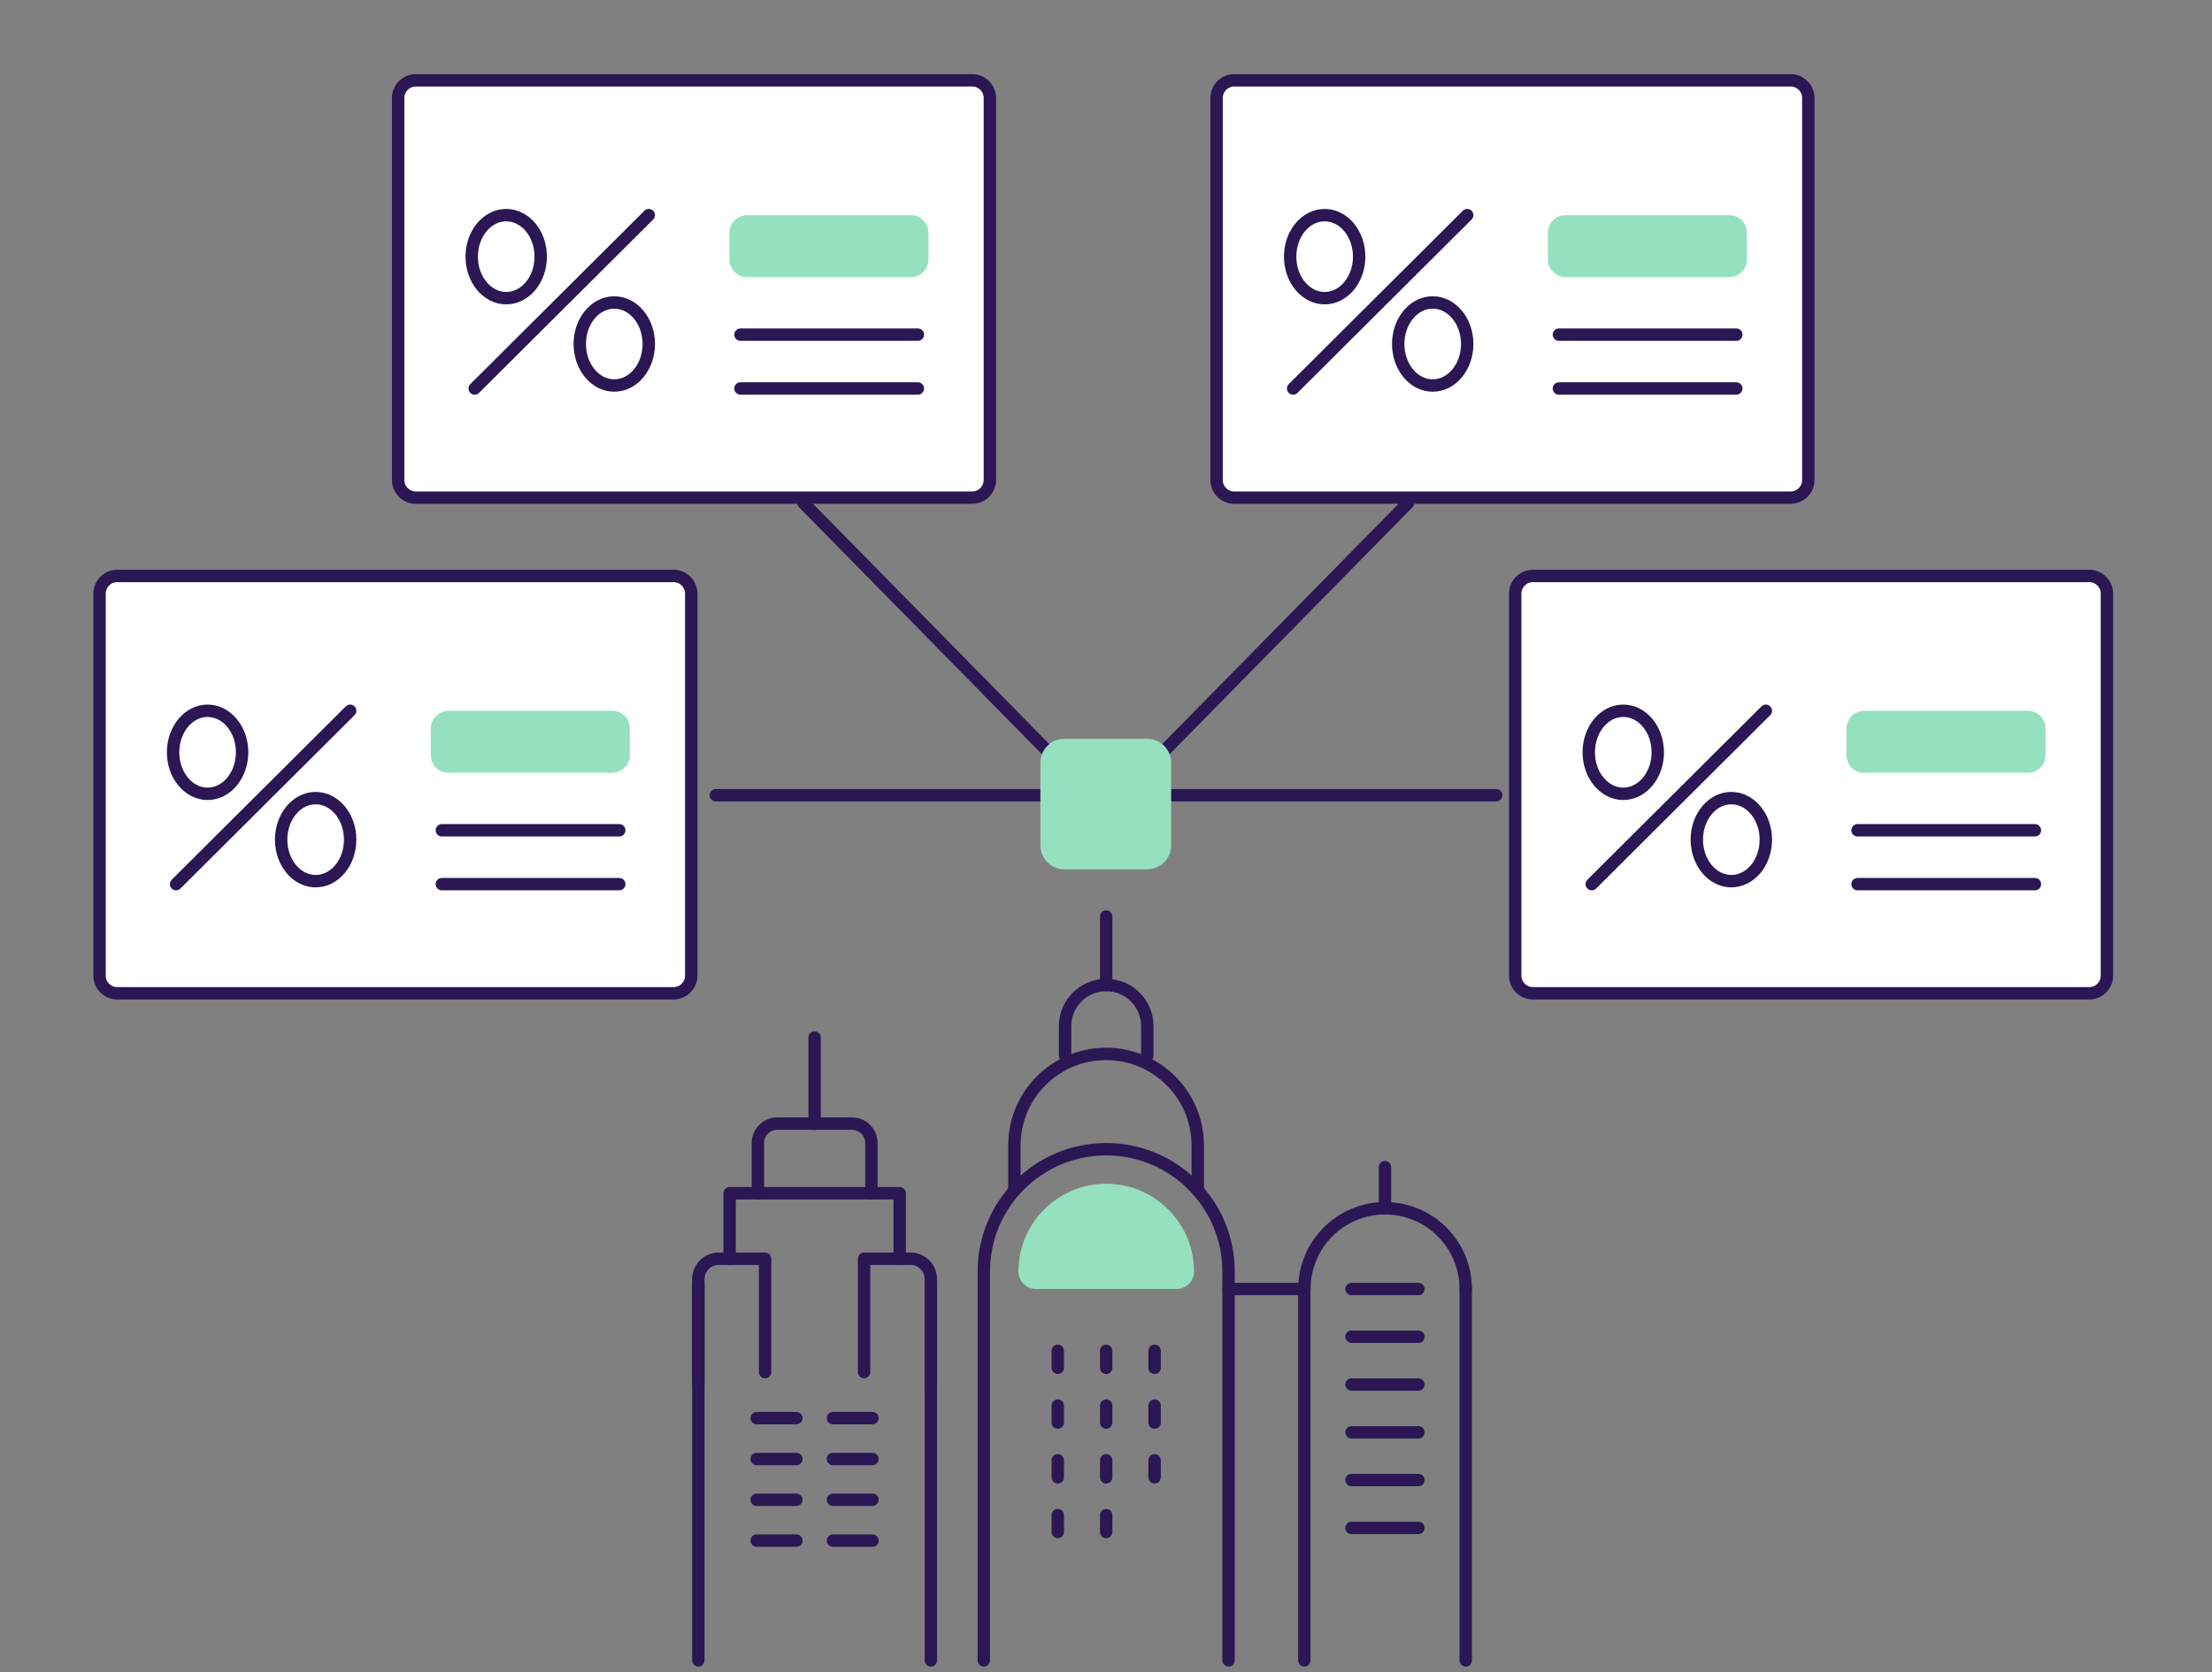<svg width="250" height="189" viewBox="0 0 250 189" fill="none" xmlns="http://www.w3.org/2000/svg">
<rect x="0" y="0" width="250" height="189" fill="#808080" stroke="none"/>
<g clip-path="url(#clip0_92_1927)">
<path d="M129.667 119.321V115.983C129.667 113.415 127.594 111.347 125.021 111.347C122.46 111.347 120.375 113.428 120.375 115.983V119.321" stroke="#2A1754" stroke-width="1.4" stroke-linecap="round" stroke-linejoin="round"/>
<path d="M125.02 111.347V103.602" stroke="#2A1754" stroke-width="1.4" stroke-linecap="round" stroke-linejoin="round"/>
<path d="M138.85 187.687V143.732C138.85 136.095 132.66 129.905 125.02 129.905C117.381 129.905 111.19 136.095 111.19 143.732V187.687" stroke="#2A1754" stroke-width="1.4" stroke-linecap="round" stroke-linejoin="round"/>
<path d="M135.369 134.568V129.486C135.369 123.768 130.737 119.132 125.007 119.132C119.277 119.132 114.645 123.768 114.645 129.486V134.568" stroke="#2A1754" stroke-width="1.4" stroke-linecap="round" stroke-linejoin="round"/>
<path d="M130.492 158.884V160.803" stroke="#2A1754" stroke-width="1.4" stroke-linecap="round" stroke-linejoin="round"/>
<path d="M130.492 165.074V166.994" stroke="#2A1754" stroke-width="1.4" stroke-linecap="round" stroke-linejoin="round"/>
<path d="M125.02 158.884V160.803" stroke="#2A1754" stroke-width="1.4" stroke-linecap="round" stroke-linejoin="round"/>
<path d="M125.02 165.074V166.994" stroke="#2A1754" stroke-width="1.4" stroke-linecap="round" stroke-linejoin="round"/>
<path d="M125.02 171.265V173.171" stroke="#2A1754" stroke-width="1.4" stroke-linecap="round" stroke-linejoin="round"/>
<path d="M119.548 158.884V160.803" stroke="#2A1754" stroke-width="1.4" stroke-linecap="round" stroke-linejoin="round"/>
<path d="M119.548 165.074V166.994" stroke="#2A1754" stroke-width="1.4" stroke-linecap="round" stroke-linejoin="round"/>
<path d="M119.548 171.265V173.171" stroke="#2A1754" stroke-width="1.4" stroke-linecap="round" stroke-linejoin="round"/>
<path d="M130.493 152.693V154.613" stroke="#2A1754" stroke-width="1.4" stroke-linecap="round" stroke-linejoin="round"/>
<path d="M125.021 152.693V154.613" stroke="#2A1754" stroke-width="1.4" stroke-linecap="round" stroke-linejoin="round"/>
<path d="M119.548 152.693V154.613" stroke="#2A1754" stroke-width="1.4" stroke-linecap="round" stroke-linejoin="round"/>
<path d="M147.411 145.706H138.85" stroke="#2A1754" stroke-width="1.4" stroke-linecap="round" stroke-linejoin="round"/>
<path d="M165.656 187.688V145.706" stroke="#2A1754" stroke-width="1.4" stroke-linecap="round" stroke-linejoin="round"/>
<path d="M78.926 145.084V187.687" stroke="#2A1754" stroke-width="1.4" stroke-linecap="round" stroke-linejoin="round"/>
<path d="M105.204 187.687V145.084" stroke="#2A1754" stroke-width="1.4" stroke-linecap="round" stroke-linejoin="round"/>
<path d="M101.682 142.286V134.879H82.461V142.286" stroke="#2A1754" stroke-width="1.4" stroke-linecap="round" stroke-linejoin="round"/>
<path d="M98.486 134.879V129.202C98.486 127.999 97.51 127.012 96.305 127.012H87.839C86.633 127.012 85.658 127.985 85.658 129.202V134.879" stroke="#2A1754" stroke-width="1.4" stroke-linecap="round" stroke-linejoin="round"/>
<path d="M78.926 156.397V144.597C78.926 143.327 79.955 142.286 81.228 142.286H86.471V155.099" stroke="#2A1754" stroke-width="1.4" stroke-linecap="round" stroke-linejoin="round"/>
<path d="M97.659 155.099V142.286H102.901C104.174 142.286 105.204 143.313 105.204 144.597V156.397" stroke="#2A1754" stroke-width="1.4" stroke-linecap="round" stroke-linejoin="round"/>
<path d="M125.02 133.811C119.548 133.811 115.105 138.258 115.105 143.732C115.105 144.822 115.988 145.705 117.078 145.705H132.975C134.065 145.705 134.949 144.822 134.949 143.732C134.949 138.258 130.492 133.811 125.034 133.811H125.02Z" fill="#95E1BF"/>
<path d="M85.522 160.303H90.006" stroke="#2A1754" stroke-width="1.4" stroke-linecap="round" stroke-linejoin="round"/>
<path d="M85.522 164.926H90.006" stroke="#2A1754" stroke-width="1.4" stroke-linecap="round" stroke-linejoin="round"/>
<path d="M85.522 169.535H90.006" stroke="#2A1754" stroke-width="1.4" stroke-linecap="round" stroke-linejoin="round"/>
<path d="M85.522 174.144H90.006" stroke="#2A1754" stroke-width="1.4" stroke-linecap="round" stroke-linejoin="round"/>
<path d="M152.748 145.706H160.306" stroke="#2A1754" stroke-width="1.4" stroke-linecap="round" stroke-linejoin="round"/>
<path d="M152.748 151.098H160.306" stroke="#2A1754" stroke-width="1.4" stroke-linecap="round" stroke-linejoin="round"/>
<path d="M152.748 156.505H160.306" stroke="#2A1754" stroke-width="1.4" stroke-linecap="round" stroke-linejoin="round"/>
<path d="M152.748 161.912H160.306" stroke="#2A1754" stroke-width="1.4" stroke-linecap="round" stroke-linejoin="round"/>
<path d="M152.748 167.305H160.306" stroke="#2A1754" stroke-width="1.4" stroke-linecap="round" stroke-linejoin="round"/>
<path d="M152.748 172.711H160.306" stroke="#2A1754" stroke-width="1.4" stroke-linecap="round" stroke-linejoin="round"/>
<path d="M98.607 160.303H94.137" stroke="#2A1754" stroke-width="1.4" stroke-linecap="round" stroke-linejoin="round"/>
<path d="M98.607 164.926H94.137" stroke="#2A1754" stroke-width="1.4" stroke-linecap="round" stroke-linejoin="round"/>
<path d="M98.607 169.535H94.137" stroke="#2A1754" stroke-width="1.4" stroke-linecap="round" stroke-linejoin="round"/>
<path d="M98.607 174.144H94.137" stroke="#2A1754" stroke-width="1.4" stroke-linecap="round" stroke-linejoin="round"/>
<path d="M165.656 145.705C165.656 140.664 161.579 136.582 156.54 136.582C151.501 136.582 147.424 140.664 147.424 145.705" stroke="#2A1754" stroke-width="1.4" stroke-linecap="round" stroke-linejoin="round"/>
<path d="M156.526 136.582V131.932" stroke="#2A1754" stroke-width="1.4" stroke-linecap="round" stroke-linejoin="round"/>
<path d="M147.411 145.706V187.688" stroke="#2A1754" stroke-width="1.4" stroke-linecap="round" stroke-linejoin="round"/>
<path d="M92.065 127.026V117.281" stroke="#2A1754" stroke-width="1.4" stroke-linecap="round" stroke-linejoin="round"/>
<path d="M76.125 65.105H13.25C12.145 65.105 11.25 66 11.25 67.105V110.279C11.25 111.384 12.145 112.279 13.25 112.279H76.125C77.23 112.279 78.125 111.384 78.125 110.279V67.105C78.125 66 77.23 65.105 76.125 65.105Z" fill="white" stroke="#2A1754" stroke-width="1.4" stroke-linecap="round" stroke-linejoin="round"/>
<path d="M23.462 89.731C25.616 89.731 27.363 87.63 27.363 85.038C27.363 82.445 25.616 80.344 23.462 80.344C21.309 80.344 19.562 82.445 19.562 85.038C19.562 87.63 21.309 89.731 23.462 89.731Z" stroke="#2A1754" stroke-width="1.4" stroke-miterlimit="10"/>
<path d="M35.675 99.605C37.829 99.605 39.575 97.503 39.575 94.911C39.575 92.319 37.829 90.217 35.675 90.217C33.521 90.217 31.775 92.319 31.775 94.911C31.775 97.503 33.521 99.605 35.675 99.605Z" stroke="#2A1754" stroke-width="1.4" stroke-miterlimit="10"/>
<path d="M39.575 80.344L19.9 99.941" stroke="#2A1754" stroke-width="1.4" stroke-linecap="round" stroke-linejoin="round"/>
<path d="M69.188 80.344H50.688C49.583 80.344 48.688 81.239 48.688 82.344V85.353C48.688 86.458 49.583 87.353 50.688 87.353H69.188C70.292 87.353 71.188 86.458 71.188 85.353V82.344C71.188 81.239 70.292 80.344 69.188 80.344Z" fill="#95E1BF"/>
<path d="M49.938 93.853H69.987" stroke="#2A1754" stroke-width="1.4" stroke-linecap="round" stroke-linejoin="round"/>
<path d="M49.938 99.941H69.987" stroke="#2A1754" stroke-width="1.4" stroke-linecap="round" stroke-linejoin="round"/>
<path d="M236.125 65.105H173.25C172.145 65.105 171.25 66 171.25 67.105V110.279C171.25 111.384 172.145 112.279 173.25 112.279H236.125C237.23 112.279 238.125 111.384 238.125 110.279V67.105C238.125 66 237.23 65.105 236.125 65.105Z" fill="white" stroke="#2A1754" stroke-width="1.4" stroke-linecap="round" stroke-linejoin="round"/>
<path d="M183.462 89.731C185.616 89.731 187.362 87.63 187.362 85.038C187.362 82.445 185.616 80.344 183.462 80.344C181.309 80.344 179.562 82.445 179.562 85.038C179.562 87.63 181.309 89.731 183.462 89.731Z" stroke="#2A1754" stroke-width="1.4" stroke-miterlimit="10"/>
<path d="M195.675 99.605C197.829 99.605 199.575 97.503 199.575 94.911C199.575 92.319 197.829 90.217 195.675 90.217C193.521 90.217 191.775 92.319 191.775 94.911C191.775 97.503 193.521 99.605 195.675 99.605Z" stroke="#2A1754" stroke-width="1.4" stroke-miterlimit="10"/>
<path d="M199.575 80.344L179.9 99.941" stroke="#2A1754" stroke-width="1.4" stroke-linecap="round" stroke-linejoin="round"/>
<path d="M229.188 80.344H210.688C209.583 80.344 208.688 81.239 208.688 82.344V85.353C208.688 86.458 209.583 87.353 210.687 87.353H229.188C230.292 87.353 231.188 86.458 231.188 85.353V82.344C231.188 81.239 230.292 80.344 229.188 80.344Z" fill="#95E1BF"/>
<path d="M209.938 93.853H229.988" stroke="#2A1754" stroke-width="1.4" stroke-linecap="round" stroke-linejoin="round"/>
<path d="M209.938 99.941H229.988" stroke="#2A1754" stroke-width="1.4" stroke-linecap="round" stroke-linejoin="round"/>
<path d="M109.875 9.078H47C45.895 9.078 45 9.974 45 11.078V54.253C45 55.357 45.895 56.253 47 56.253H109.875C110.98 56.253 111.875 55.357 111.875 54.253V11.078C111.875 9.974 110.98 9.078 109.875 9.078Z" fill="white" stroke="#2A1754" stroke-width="1.4" stroke-linecap="round" stroke-linejoin="round"/>
<path d="M57.212 33.705C59.366 33.705 61.112 31.604 61.112 29.011C61.112 26.419 59.366 24.317 57.212 24.317C55.059 24.317 53.312 26.419 53.312 29.011C53.312 31.604 55.059 33.705 57.212 33.705Z" stroke="#2A1754" stroke-width="1.4" stroke-miterlimit="10"/>
<path d="M69.425 43.578C71.579 43.578 73.325 41.477 73.325 38.884C73.325 36.292 71.579 34.191 69.425 34.191C67.271 34.191 65.525 36.292 65.525 38.884C65.525 41.477 67.271 43.578 69.425 43.578Z" stroke="#2A1754" stroke-width="1.4" stroke-miterlimit="10"/>
<path d="M73.325 24.317L53.65 43.914" stroke="#2A1754" stroke-width="1.4" stroke-linecap="round" stroke-linejoin="round"/>
<path d="M102.938 24.317H84.438C83.333 24.317 82.438 25.213 82.438 26.317V29.327C82.438 30.432 83.333 31.327 84.438 31.327H102.938C104.042 31.327 104.938 30.432 104.938 29.327V26.317C104.938 25.213 104.042 24.317 102.938 24.317Z" fill="#95E1BF"/>
<path d="M83.688 37.826H103.738" stroke="#2A1754" stroke-width="1.4" stroke-linecap="round" stroke-linejoin="round"/>
<path d="M83.688 43.914H103.738" stroke="#2A1754" stroke-width="1.4" stroke-linecap="round" stroke-linejoin="round"/>
<path d="M202.375 9.078H139.5C138.395 9.078 137.5 9.974 137.5 11.078V54.253C137.5 55.357 138.395 56.253 139.5 56.253H202.375C203.48 56.253 204.375 55.357 204.375 54.253V11.078C204.375 9.974 203.48 9.078 202.375 9.078Z" fill="white" stroke="#2A1754" stroke-width="1.4" stroke-linecap="round" stroke-linejoin="round"/>
<path d="M149.712 33.705C151.866 33.705 153.612 31.604 153.612 29.011C153.612 26.419 151.866 24.317 149.712 24.317C147.559 24.317 145.812 26.419 145.812 29.011C145.812 31.604 147.559 33.705 149.712 33.705Z" stroke="#2A1754" stroke-width="1.4" stroke-miterlimit="10"/>
<path d="M161.925 43.578C164.079 43.578 165.825 41.477 165.825 38.884C165.825 36.292 164.079 34.191 161.925 34.191C159.771 34.191 158.025 36.292 158.025 38.884C158.025 41.477 159.771 43.578 161.925 43.578Z" stroke="#2A1754" stroke-width="1.4" stroke-miterlimit="10"/>
<path d="M165.825 24.317L146.15 43.914" stroke="#2A1754" stroke-width="1.4" stroke-linecap="round" stroke-linejoin="round"/>
<path d="M195.438 24.317H176.938C175.833 24.317 174.938 25.213 174.938 26.317V29.327C174.938 30.432 175.833 31.327 176.937 31.327H195.438C196.542 31.327 197.438 30.432 197.438 29.327V26.317C197.438 25.213 196.542 24.317 195.438 24.317Z" fill="#95E1BF"/>
<path d="M176.188 37.826H196.238" stroke="#2A1754" stroke-width="1.4" stroke-linecap="round" stroke-linejoin="round"/>
<path d="M176.188 43.914H196.238" stroke="#2A1754" stroke-width="1.4" stroke-linecap="round" stroke-linejoin="round"/>
<path d="M80.903 89.896H169.096" stroke="#2A1754" stroke-width="1.4" stroke-miterlimit="10" stroke-linecap="round"/>
<path d="M90.805 56.848L123.3 89.896" stroke="#2A1754" stroke-width="1.4" stroke-miterlimit="10" stroke-linecap="round"/>
<path d="M159.141 56.848L126.646 89.896" stroke="#2A1754" stroke-width="1.4" stroke-miterlimit="10" stroke-linecap="round"/>
<path d="M129.653 83.516H120.293C118.797 83.516 117.584 84.726 117.584 86.219V95.559C117.584 97.052 118.797 98.263 120.293 98.263H129.653C131.149 98.263 132.362 97.052 132.362 95.559V86.219C132.362 84.726 131.149 83.516 129.653 83.516Z" fill="#95E1BF"/>
</g>
<defs>
<clipPath id="clip0_92_1927">
<rect width="250" height="188" fill="white" transform="translate(0 0.363)"/>
</clipPath>
</defs>
</svg>
